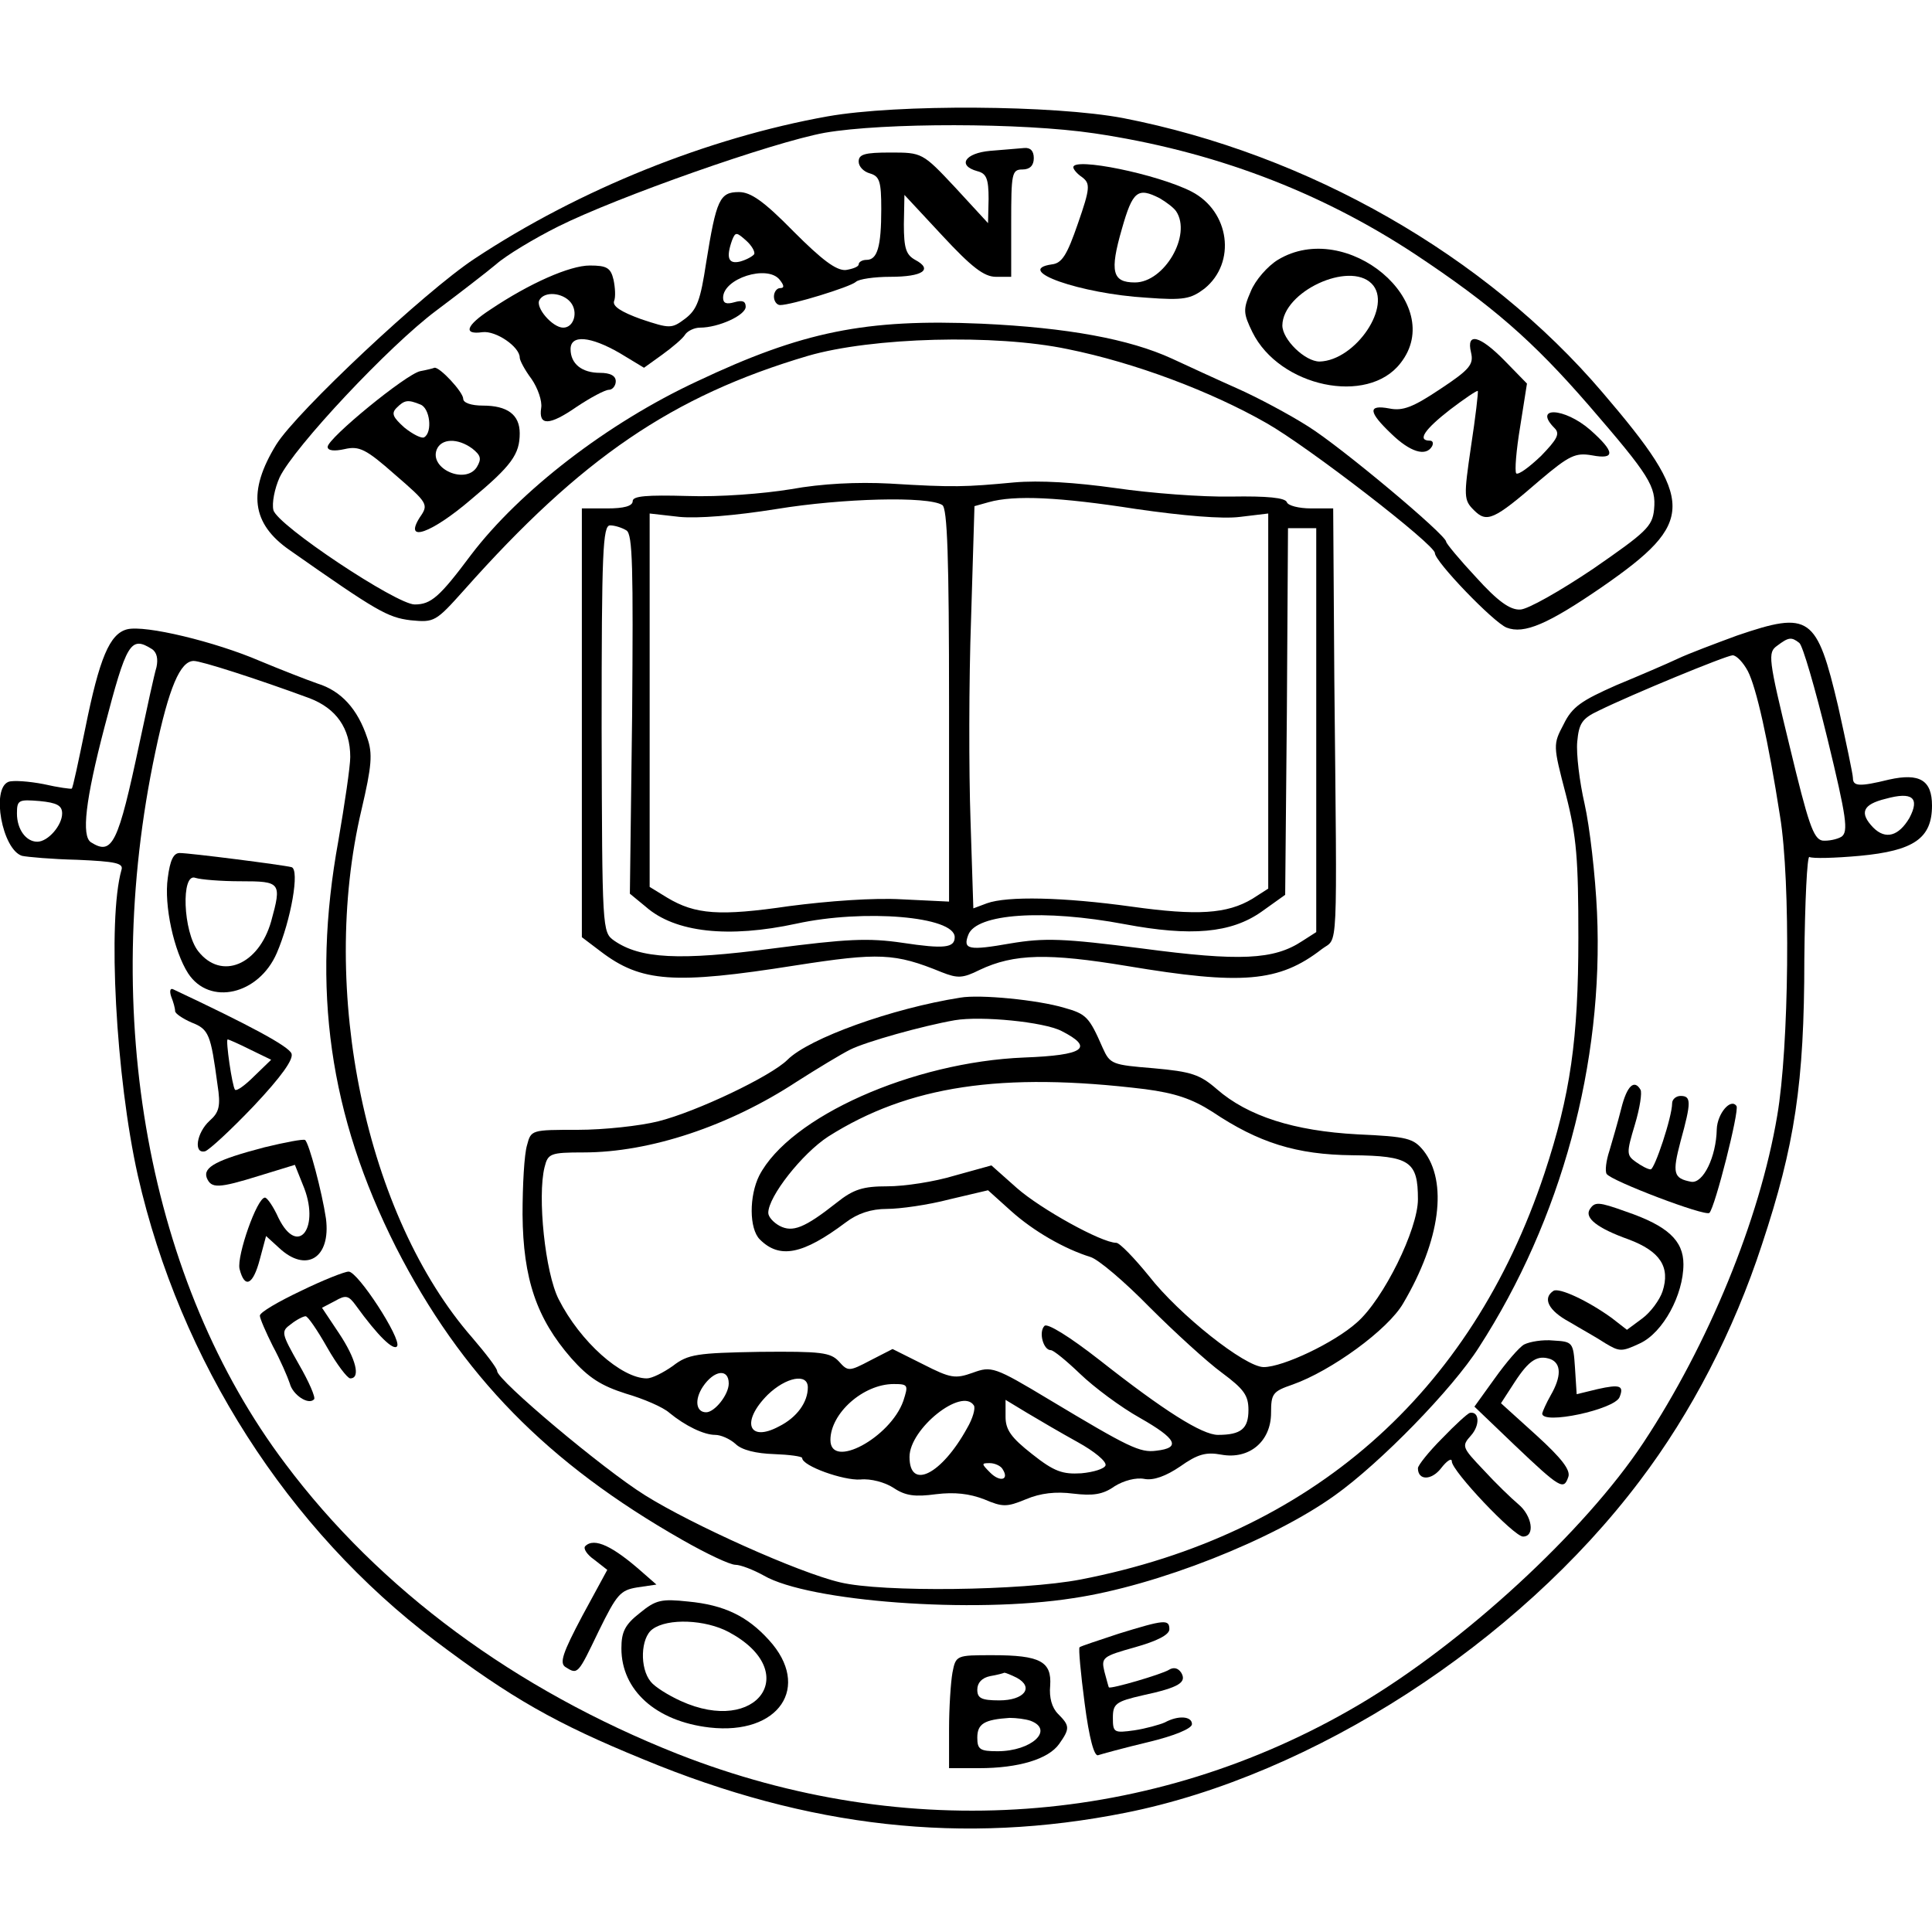 <?xml version="1.0" standalone="no"?>
<!DOCTYPE svg PUBLIC "-//W3C//DTD SVG 20010904//EN"
 "http://www.w3.org/TR/2001/REC-SVG-20010904/DTD/svg10.dtd">
<svg version="1.0" xmlns="http://www.w3.org/2000/svg"
 width="342pt" height="342pt" viewBox="0 0 342 342"
 preserveAspectRatio="xMidYMid meet">
<g transform="translate(0,342) scale(0.1,-0.1)"
fill="#000000" stroke="none">
<path d="M1465 3214 c-212 -38 -439 -129 -625 -252 -88 -58 -315 -271 -351
-329 -51 -83 -44 -140 24 -187 154 -108 173 -119 214 -124 42 -4 44 -3 95 54
207 233 368 343 608 414 113 33 332 39 460 12 119 -24 254 -75 352 -131 74
-42 298 -215 298 -230 0 -15 104 -123 127 -132 31 -12 73 6 169 72 166 115
166 151 1 344 -207 243 -521 422 -849 486 -122 23 -399 25 -523 3z m472 -30
c209 -31 398 -102 568 -214 137 -91 208 -153 307 -267 108 -125 120 -144 116
-185 -3 -30 -14 -40 -108 -105 -58 -39 -116 -72 -129 -72 -18 -1 -40 15 -78
57 -29 31 -53 60 -53 63 0 12 -185 167 -244 204 -33 21 -89 51 -125 67 -36 16
-88 40 -116 53 -76 35 -186 55 -337 62 -206 9 -318 -14 -504 -102 -159 -74
-314 -194 -400 -307 -56 -75 -71 -88 -100 -88 -32 0 -243 140 -250 167 -3 12
2 38 11 58 26 54 194 233 277 295 40 30 88 67 106 82 18 16 68 46 110 67 104
52 379 149 472 166 104 18 349 18 477 -1z"/>
<path d="M1753 3153 c-45 -4 -59 -26 -23 -36 16 -4 20 -13 20 -49 l-1 -43 -58
63 c-58 62 -59 62 -115 62 -45 0 -56 -3 -56 -16 0 -9 9 -18 20 -21 17 -5 20
-14 20 -63 0 -67 -7 -90 -26 -90 -8 0 -14 -4 -14 -8 0 -4 -10 -8 -23 -10 -17
-1 -42 18 -92 68 -53 54 -76 70 -97 70 -34 0 -40 -13 -58 -125 -10 -66 -16
-83 -37 -99 -24 -18 -27 -18 -78 -1 -36 13 -51 23 -48 32 3 7 2 24 -1 38 -5
21 -12 25 -42 25 -35 0 -106 -31 -176 -78 -43 -28 -49 -45 -14 -40 24 3 66
-26 66 -45 0 -5 9 -22 21 -38 11 -16 19 -39 17 -51 -5 -32 14 -32 63 2 24 16
50 30 57 30 6 0 12 7 12 15 0 10 -10 15 -28 15 -32 0 -52 16 -52 42 0 26 35
23 87 -7 l43 -26 32 23 c18 13 37 29 41 36 4 6 16 12 26 12 33 0 81 22 81 37
0 10 -6 12 -20 8 -14 -4 -20 -2 -20 8 0 34 78 59 100 32 8 -10 9 -15 1 -15 -6
0 -11 -7 -11 -15 0 -8 5 -15 11 -15 20 0 124 32 134 41 5 5 33 9 61 9 58 0 76
13 44 30 -16 9 -20 20 -20 63 l1 52 67 -72 c52 -56 74 -73 95 -73 l27 0 0 95
c0 88 1 95 20 95 13 0 20 7 20 20 0 13 -6 19 -17 18 -10 -1 -37 -3 -60 -5z
m-418 -183 c-3 -4 -14 -10 -25 -13 -21 -5 -25 7 -14 38 6 15 8 14 25 -1 10 -9
16 -20 14 -24z m-325 -85 c14 -17 6 -45 -13 -45 -19 0 -50 36 -42 49 9 16 41
13 55 -4z"/>
<path d="M1900 3124 c0 -4 7 -12 16 -18 14 -11 14 -19 -8 -82 -19 -55 -28 -70
-46 -72 -69 -10 50 -52 168 -59 66 -5 78 -2 102 16 57 46 45 137 -23 172 -61
31 -209 61 -209 43z m153 -55 c12 -7 25 -17 29 -23 28 -42 -21 -126 -73 -126
-40 0 -45 19 -23 95 19 67 28 74 67 54z"/>
<path d="M2262 2960 c-18 -11 -40 -36 -48 -56 -14 -32 -13 -39 3 -72 48 -97
204 -130 262 -55 84 106 -95 257 -217 183z m166 -42 c38 -38 -28 -136 -92
-138 -26 0 -66 39 -66 64 1 60 118 114 158 74z"/>
<path d="M2604 2796 c5 -21 -2 -30 -55 -65 -48 -32 -66 -39 -90 -34 -38 7 -37
-6 4 -45 33 -32 61 -41 72 -22 3 6 1 10 -4 10 -23 0 -9 20 36 55 25 19 47 34
49 33 1 -2 -4 -46 -12 -98 -13 -89 -13 -95 5 -113 23 -23 35 -18 117 53 52 44
63 49 92 44 42 -8 41 6 -3 45 -46 40 -102 42 -63 3 10 -10 4 -20 -24 -49 -21
-20 -40 -34 -44 -31 -3 4 0 41 7 83 l12 76 -39 40 c-44 45 -69 52 -60 15z"/>
<path d="M744 2763 c-25 -5 -164 -119 -164 -134 0 -7 12 -8 30 -4 26 6 38 0
89 -45 59 -51 60 -53 44 -76 -29 -46 21 -28 91 32 72 60 86 80 86 117 0 33
-22 49 -65 49 -21 0 -35 5 -35 12 0 12 -42 57 -51 55 -2 -1 -14 -4 -25 -6z m0
-59 c17 -6 22 -49 7 -58 -4 -3 -20 5 -35 17 -20 18 -24 25 -14 35 14 14 20 15
42 6z m92 -78 c15 -12 17 -18 8 -33 -20 -31 -84 -3 -71 31 8 20 37 21 63 2z"/>
<path d="M1400 2554 c-49 -8 -126 -14 -183 -12 -72 2 -97 0 -97 -9 0 -9 -16
-13 -45 -13 l-45 0 0 -379 0 -380 33 -25 c72 -55 130 -59 345 -25 148 23 176
22 259 -12 28 -11 37 -11 67 4 61 29 122 30 261 7 203 -34 269 -29 345 30 29
22 27 -23 22 478 l-2 302 -39 0 c-22 0 -41 5 -43 11 -3 8 -35 11 -98 10 -52
-1 -144 6 -205 15 -72 10 -134 14 -180 10 -86 -8 -106 -9 -220 -2 -58 3 -120
0 -175 -10z m268 -28 c9 -5 12 -93 12 -355 l0 -347 -83 4 c-50 3 -131 -3 -200
-12 -123 -18 -166 -15 -216 15 l-31 19 0 331 0 330 53 -6 c32 -3 97 2 172 14
116 19 268 23 293 7z m343 -7 c83 -12 153 -18 184 -14 l50 6 0 -332 0 -332
-28 -18 c-45 -27 -98 -30 -213 -14 -122 17 -221 19 -257 6 l-24 -9 -5 156 c-3
86 -3 247 1 357 l6 199 25 7 c46 13 126 9 261 -12z m-902 -38 c11 -7 12 -67
10 -326 l-4 -317 28 -23 c52 -46 147 -56 267 -30 119 26 280 13 280 -24 0 -19
-19 -21 -92 -10 -61 9 -99 7 -230 -10 -166 -22 -235 -18 -281 14 -21 15 -21
18 -22 375 0 314 2 360 15 360 8 0 21 -4 29 -9z m1221 -353 l0 -358 -25 -16
c-50 -33 -110 -36 -283 -13 -140 18 -173 19 -233 9 -74 -13 -85 -11 -75 15 14
38 134 46 277 19 117 -22 188 -16 242 22 l42 30 3 324 2 325 25 0 25 0 0 -357z"/>
<path d="M3075 2295 c-38 -14 -86 -32 -105 -41 -19 -9 -68 -30 -109 -47 -61
-27 -78 -38 -93 -69 -19 -36 -19 -37 4 -125 19 -74 22 -114 22 -253 0 -179
-14 -278 -60 -417 -130 -391 -414 -640 -821 -719 -104 -20 -352 -23 -426 -5
-73 17 -262 102 -345 154 -74 46 -262 204 -262 220 0 5 -20 31 -44 59 -188
215 -272 614 -196 935 18 77 20 99 10 127 -17 51 -46 83 -88 96 -20 7 -66 25
-102 40 -79 34 -203 64 -235 56 -31 -8 -49 -51 -74 -175 -12 -58 -22 -106 -24
-107 -1 -1 -24 2 -50 8 -26 5 -54 7 -62 4 -31 -12 -11 -120 24 -131 9 -2 53
-6 98 -7 68 -3 82 -6 78 -18 -25 -88 -10 -367 29 -541 75 -329 265 -626 527
-824 134 -101 213 -146 367 -209 294 -122 568 -152 854 -95 332 66 694 300
911 588 91 120 166 265 216 418 58 175 75 285 75 505 1 102 5 184 9 181 5 -3
45 -2 89 2 96 9 128 31 128 89 0 45 -22 58 -76 46 -53 -13 -64 -12 -64 3 0 6
-12 63 -26 126 -38 161 -50 170 -179 126z m110 -13 c6 -4 28 -80 50 -170 34
-140 37 -164 25 -173 -8 -5 -24 -8 -34 -7 -16 3 -25 30 -58 167 -38 156 -39
166 -22 178 20 15 25 16 39 5z m-2916 -11 c9 -6 11 -18 8 -32 -4 -13 -17 -73
-30 -134 -38 -179 -48 -200 -86 -176 -17 11 -10 74 24 204 39 149 46 162 84
138z m2825 -39 c15 -29 36 -122 57 -257 19 -116 16 -408 -5 -530 -31 -184
-122 -405 -237 -579 -104 -157 -319 -355 -504 -464 -365 -215 -800 -246 -1205
-87 -288 114 -528 291 -695 514 -242 321 -329 794 -230 1260 24 114 44 161 68
161 13 0 110 -31 205 -66 47 -18 72 -53 72 -104 0 -17 -10 -84 -21 -148 -48
-263 -16 -486 102 -720 116 -227 268 -382 507 -518 42 -24 84 -44 94 -44 9 0
32 -9 50 -19 79 -46 370 -68 548 -40 148 22 353 103 463 182 80 57 208 188
255 262 146 226 221 503 209 770 -3 66 -13 152 -22 192 -9 39 -15 89 -13 110
3 32 8 41 38 55 59 29 224 97 237 98 7 0 19 -13 27 -28z m286 -260 c-19 -32
-42 -39 -64 -17 -25 26 -19 41 22 51 47 13 61 2 42 -34z m-3270 8 c0 -21 -25
-50 -44 -50 -20 0 -36 22 -36 50 0 24 3 25 40 22 31 -3 40 -8 40 -22z"/>
<path d="M297 1866 c-7 -49 11 -130 36 -169 38 -58 125 -38 157 36 25 58 41
148 26 152 -16 4 -180 25 -198 25 -11 0 -17 -13 -21 -44z m129 -6 c71 0 73 -2
54 -71 -22 -77 -88 -105 -129 -53 -27 34 -31 140 -5 130 9 -3 45 -6 80 -6z"/>
<path d="M303 1656 c4 -10 7 -21 7 -26 0 -4 13 -13 29 -20 31 -12 34 -21 46
-110 6 -38 3 -49 -14 -64 -23 -21 -29 -59 -8 -54 7 2 46 38 86 80 49 52 71 83
67 93 -5 13 -74 50 -210 114 -5 2 -6 -4 -3 -13z m140 -94 l37 -18 -30 -29
c-16 -16 -31 -27 -34 -24 -5 6 -17 89 -13 89 2 0 20 -8 40 -18z"/>
<path d="M2870 1458 c-6 -24 -16 -58 -21 -75 -6 -18 -8 -36 -5 -41 7 -12 175
-76 182 -69 10 10 53 180 48 189 -10 15 -34 -13 -35 -41 -1 -49 -24 -96 -45
-93 -32 6 -34 15 -19 72 19 69 19 80 0 80 -8 0 -15 -6 -15 -13 0 -24 -31 -117
-38 -117 -5 0 -16 6 -26 13 -17 12 -17 16 -2 66 9 30 13 57 10 62 -11 19 -24
7 -34 -33z"/>
<path d="M468 1389 c-84 -22 -109 -35 -102 -54 8 -19 20 -19 94 4 l62 19 14
-35 c32 -75 -8 -130 -43 -59 -9 20 -20 36 -24 36 -14 0 -50 -103 -45 -126 9
-36 24 -29 36 17 l11 41 23 -21 c48 -45 92 -18 83 52 -7 47 -30 134 -37 139
-3 2 -35 -4 -72 -13z"/>
<path d="M2814 1279 c-9 -15 13 -33 69 -53 56 -21 74 -49 60 -92 -5 -15 -21
-37 -36 -48 l-27 -20 -27 21 c-43 31 -93 54 -103 48 -20 -13 -9 -35 28 -55 20
-12 49 -28 64 -38 25 -15 29 -15 61 0 41 19 77 86 77 140 0 42 -28 68 -101 93
-50 18 -56 18 -65 4z"/>
<path d="M533 1135 c-40 -19 -73 -38 -73 -44 0 -5 11 -30 23 -54 13 -24 26
-54 30 -66 5 -20 33 -39 43 -28 3 3 -9 31 -27 62 -31 55 -32 58 -14 71 10 8
22 14 26 14 4 0 21 -25 38 -55 17 -30 36 -55 41 -55 19 0 10 35 -20 80 l-30
45 23 12 c19 11 24 10 37 -8 39 -54 67 -81 73 -72 8 13 -70 133 -86 132 -7 0
-45 -15 -84 -34z"/>
<path d="M2698 1040 c-9 -5 -32 -32 -52 -60 l-36 -50 71 -68 c81 -77 87 -80
95 -57 5 12 -11 33 -56 74 l-63 57 24 37 c26 40 41 49 64 41 19 -8 19 -31 0
-64 -8 -14 -14 -28 -15 -32 -1 -21 129 7 137 29 8 20 1 23 -39 14 l-37 -9 -3
47 c-3 45 -4 46 -38 48 -19 2 -42 -2 -52 -7z"/>
<path d="M2553 874 c-24 -24 -43 -48 -43 -53 0 -22 24 -22 41 0 10 13 19 19
19 12 0 -17 110 -133 126 -133 22 0 16 37 -8 57 -13 11 -41 38 -62 61 -38 40
-39 42 -22 61 16 18 15 43 -2 40 -4 -1 -26 -21 -49 -45z"/>
<path d="M1036 683 c-4 -4 3 -15 16 -24 l23 -18 -44 -81 c-35 -66 -41 -84 -30
-91 22 -14 22 -13 59 64 32 65 38 72 68 77 l34 5 -24 21 c-53 47 -86 63 -102
47z"/>
<path d="M1133 565 c-27 -21 -33 -34 -33 -63 0 -74 61 -129 156 -140 123 -14
181 72 105 155 -38 42 -79 62 -143 68 -47 5 -57 3 -85 -20z m157 -34 c131 -70
51 -184 -85 -122 -22 10 -46 25 -53 34 -20 24 -18 78 3 93 27 20 94 17 135 -5z"/>
<path d="M1980 528 c-36 -12 -67 -22 -69 -24 -2 -2 2 -46 9 -99 8 -62 17 -95
24 -92 6 2 46 13 88 23 46 11 78 24 78 32 0 14 -24 16 -48 3 -9 -4 -34 -11
-54 -14 -36 -5 -38 -4 -38 22 0 25 5 29 53 40 65 14 78 23 68 40 -6 9 -14 10
-22 5 -13 -8 -102 -34 -106 -31 -1 1 -4 14 -8 28 -6 25 -3 27 54 43 39 11 61
22 61 32 0 18 -9 17 -90 -8z"/>
<path d="M1686 459 c-3 -17 -6 -62 -6 -100 l0 -69 53 0 c70 0 123 16 142 43
19 27 19 32 -2 53 -11 11 -16 29 -14 50 3 43 -18 54 -102 54 -64 0 -65 0 -71
-31z m114 -9 c31 -17 13 -40 -31 -40 -32 0 -39 4 -39 19 0 12 8 21 23 24 12 2
23 5 25 6 2 0 12 -4 22 -9z m24 -76 c43 -16 2 -54 -58 -54 -31 0 -36 3 -36 24
0 25 13 32 57 35 12 0 28 -2 37 -5z"/>
<path d="M1700 1654 c-121 -19 -268 -72 -306 -110 -29 -29 -161 -92 -229 -109
-32 -8 -96 -15 -142 -15 -82 0 -83 0 -90 -27 -5 -16 -8 -71 -8 -123 1 -114 25
-184 86 -254 31 -35 53 -49 97 -63 31 -9 66 -24 77 -34 28 -23 61 -39 81 -39
10 0 26 -7 36 -16 11 -11 37 -17 68 -18 27 -1 50 -4 50 -7 0 -14 73 -40 103
-38 18 2 44 -5 59 -15 21 -14 38 -16 75 -11 33 4 59 1 85 -9 33 -14 40 -14 74
0 26 11 53 14 84 10 34 -4 52 -2 73 13 16 10 38 16 53 13 16 -3 38 5 63 22 31
22 46 26 73 21 49 -9 88 23 88 74 0 34 3 38 38 50 68 24 169 97 196 144 66
112 79 215 36 270 -18 22 -28 25 -117 29 -112 6 -194 32 -249 80 -30 26 -45
31 -112 37 -73 6 -77 7 -90 36 -24 55 -29 60 -68 71 -47 14 -149 24 -184 18z
m179 -59 c59 -30 40 -43 -66 -47 -198 -8 -415 -105 -469 -209 -18 -36 -18 -94
1 -113 35 -35 76 -27 152 30 21 16 45 24 73 24 23 0 73 7 111 17 l68 16 40
-36 c41 -37 96 -68 141 -82 14 -4 61 -44 105 -89 44 -44 102 -97 128 -116 39
-29 47 -40 47 -66 0 -33 -13 -44 -54 -44 -28 0 -96 43 -209 132 -55 43 -93 66
-98 61 -11 -11 -2 -43 11 -43 5 0 28 -19 52 -42 25 -24 72 -59 106 -78 65 -37
73 -53 29 -58 -29 -4 -49 6 -189 90 -98 59 -103 60 -136 48 -31 -11 -39 -10
-88 15 l-54 27 -39 -20 c-38 -20 -40 -20 -56 -2 -15 16 -31 18 -140 17 -111
-2 -127 -4 -154 -25 -17 -12 -37 -22 -46 -22 -45 0 -118 65 -156 140 -24 47
-38 182 -25 234 6 24 10 26 69 26 118 0 258 47 377 125 36 23 79 49 95 57 28
14 128 42 185 52 47 8 158 -3 189 -19z m148 -103 c53 -7 83 -17 119 -40 82
-55 149 -76 248 -77 102 -1 116 -11 116 -78 0 -53 -61 -177 -108 -218 -40 -36
-131 -79 -165 -79 -33 0 -150 93 -203 161 -26 32 -52 59 -58 59 -26 0 -134 60
-176 97 l-45 40 -65 -18 c-36 -11 -89 -19 -119 -19 -43 0 -60 -5 -90 -29 -57
-45 -78 -53 -101 -41 -11 6 -20 16 -20 23 0 29 60 105 106 135 142 90 307 115
561 84z m-737 -521 c0 -20 -25 -51 -40 -51 -18 0 -21 22 -6 45 20 30 46 33 46
6z m140 -7 c0 -26 -19 -53 -51 -69 -54 -29 -68 8 -20 56 32 31 71 39 71 13z
m169 -24 c-23 -65 -129 -122 -129 -69 0 47 58 99 112 99 26 0 26 -2 17 -30z
m125 -8 c3 -5 -2 -23 -12 -40 -45 -82 -102 -111 -102 -51 0 50 93 124 114 91z
m184 -65 c29 -16 51 -34 49 -41 -2 -6 -21 -12 -43 -14 -33 -2 -48 3 -87 34
-37 29 -47 43 -47 66 l0 30 38 -23 c20 -12 61 -36 90 -52z m-133 -48 c12 -19
-5 -23 -22 -6 -16 16 -16 17 -1 17 9 0 20 -5 23 -11z"/>
</g>
</svg>
